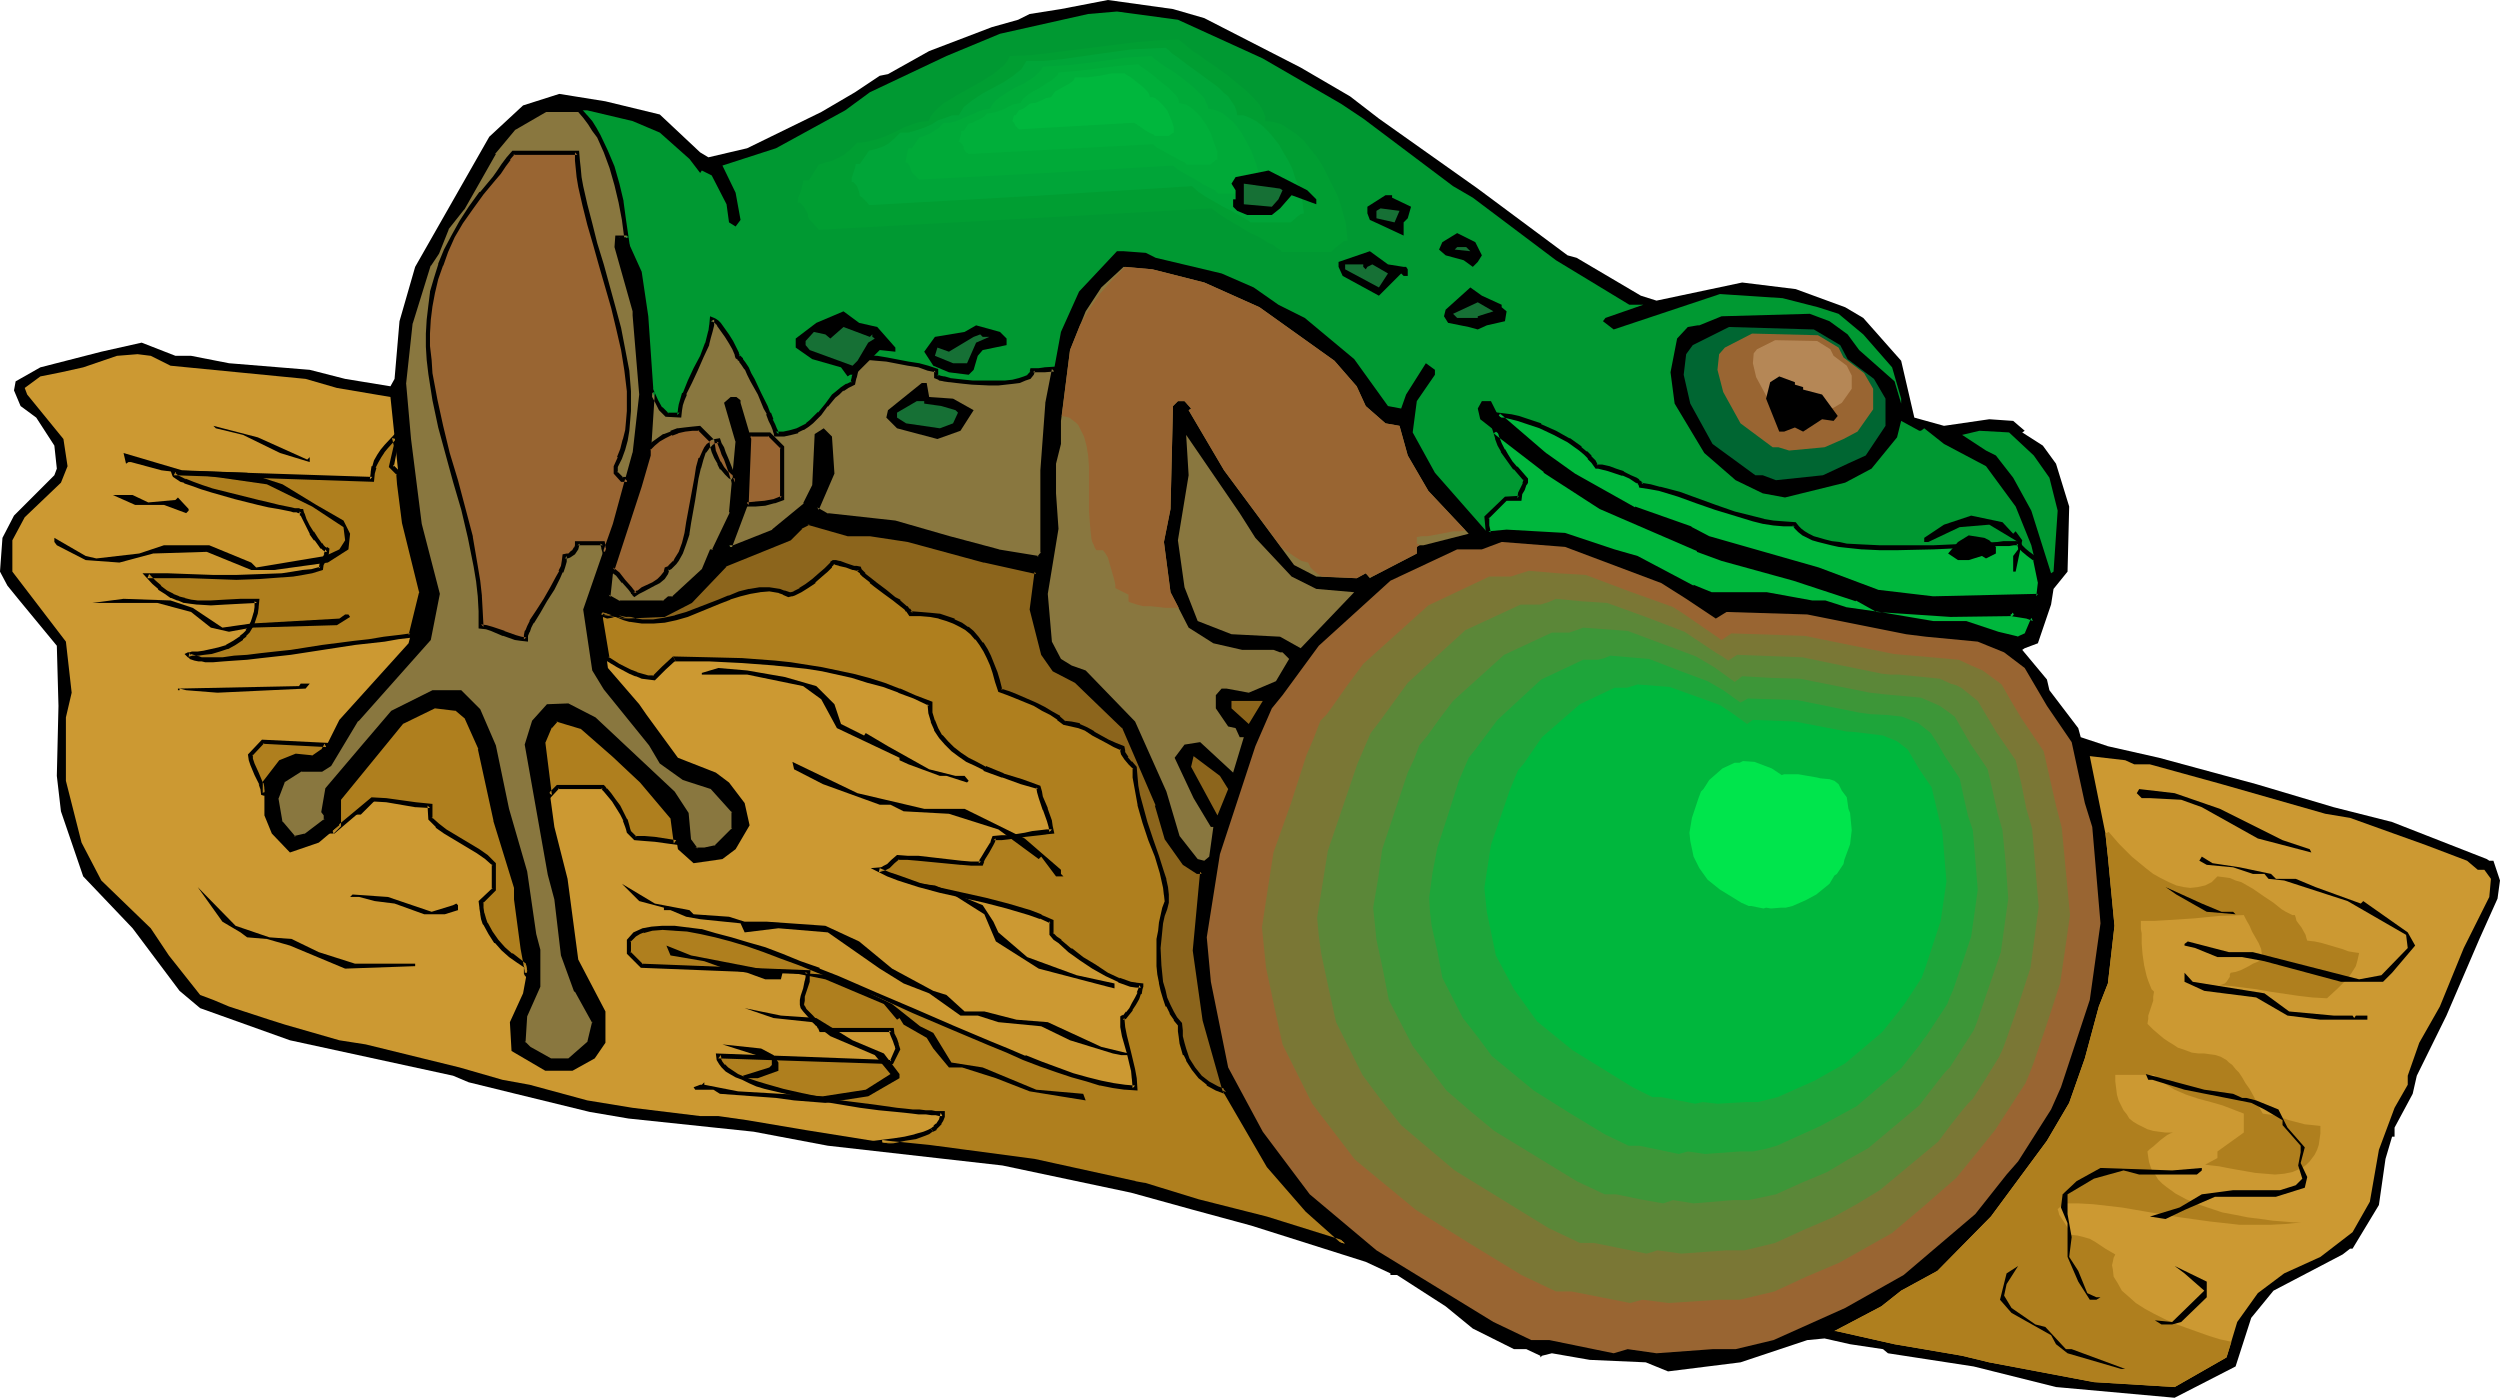 <svg xmlns="http://www.w3.org/2000/svg" fill-rule="evenodd" height="274.376" preserveAspectRatio="none" stroke-linecap="round" viewBox="0 0 3035 1698" width="490.455"><style>.brush1{fill:#000}.pen1{stroke:none}.brush2{fill:#009932}.brush3{fill:#00b73d}.brush8{fill:#89773f}.brush9{fill:#167035}.brush11{fill:#996532}.brush13{fill:#cc9932}.brush14{fill:#af7f1e}.brush20{fill:#8c651c}</style><path class="pen1 brush1" d="m1462 22 117 60 60 35 35 27 120 85 109 81 11 3 78 46 19 6 104-22 65 8 60 22 22 13 46 52 16 69 36 10 55-8 29 2 14 12-3 2 25 16 16 22 16 52-2 79-17 21-3 19-16 47-16 6-3 2 30 36 3 13 35 46 3 11 33 11 62 14 118 32 94 28 71 18 115 45 3 2h5l8 24-3 22-22 49-40 93-36 73-5 22-22 41v11h-3l-8 27-8 56-32 53h-3l-9 7-84 44-27 33-19 59-74 38-144-13-100-25-104-16-6-5-40-6-31-7-21 2-81 27-88 11-27-11-68-3-46-8-12 3-2 2v-2l-17-8h-15l-50-25-33-27-59-38h-8v-2l-30-14-139-44-70-19-76-21-156-33-212-24-90-17-152-16-47-8-90-22-57-14-19-8-198-43-109-39-25-21-57-76-60-63-27-79-5-43 2-85-2-73-47-57-13-16-9-17 3-41 14-27 49-49 3-8-3-28-22-34-19-14-8-19 2-11 30-17 74-19 49-11 41 16h19l46 9 98 8 43 11 55 9 5-9 6-70 19-66 90-158 41-38 44-14 56 9 66 16 49 46 10 6 47-11 90-44 41-24 30-20 10-2 50-28 76-29 32-9 14-7 38-6 57-11 79 11 38 11z"/><path class="pen1 brush2" d="m1533 71 95 55 27 18 109 82 24 14 101 76 89 54h17l-46 16-3 4 13 10 129-43 76 5 43 11 25 8 30 25 35 40 11 38v6l-8-27-43-38-14-19-22-16-24-9-107 3-27 11h-2l-12 2-13 14-8 41 5 38 36 60 38 33 33 16 27 5 73-18 32-17 31-38 5-20 22 12h2l4-3 24 19 51 27 36 49 19 47 11 46-3 16-128 3-68-8-71-27-133-39-22-11-68-24-73-41-35-24-58-50-8-16h-11l-5 9 3 13 79 62 68 44 117 52 29 11 88 24 76 25 24 13 90 6h74l2-3v3l17 3 8 2-8 19-11 6-25-6-38-13h-41l-65-11-41-6-25-8h-15l-55-11h-68l-22-8-68-35-28-8-59-20-71-5-22 3-65-74-27-49 5-38 22-32v-6l-11-8-24 38-6 17-16-3-41-57-60-50-32-16-30-21-39-17-80-19-12-6-27-2h-8l-46 49-22 49-16 87-6 81v101l-5 6-49-8-60-17-65-19-82-8-14-8 19-44-2-43-9-8-8 5-3 62-10 23-39 32-48 19h-6l22-54 3-77-14-43v-3l-3-3h-5l-6 6 14 46-8 87-22 47h-2l-9 22-38 35h-5l-6 5h-54l-14-8 3-28 35-106 11-37 6-82-6-87-8-54-19-42h-11v12l22 78 8 101-8 71-25 87-35 103 11 74 13 22 55 68 13 21 28 19 33 11 27 30v22l-22 22-14 2h-11l-7-11-4-32-16-25-95-89-33-17h-24l-17 19-8 28 28 157 7 30 8 69 17 43 22 38-6 25-24 21h-24l-25-14-8-7 2-33 17-35v-44l-6-19-11-76-21-77-17-76-19-43-22-22h-32l-49 24-35 41-44 52-5 27 2 3v8l-24 19-14 3-17-20-5-29 8-21 22-14h25l10-6 33-54 87-98 11-55-22-84-13-104-6-68 9-73 21-71 11-14 11-29 20-25 37-68 25-30 38-21h51l55 13 33 14 36 32 13 17 2-3 12 6 18 35 3 22 8 5 6-8-6-33-16-33 65-21 84-46 30-22 93-44 65-27 107-24 35-3 74 10 103 47z"/><path class="pen1 brush3" d="m1815 524 61 47 68 44 117 52 29 11 88 24 76 25 24 13 90 6h74l2-3v3l17 3 8 2-8 19-11 6-25-6-38-13h-41l-65-11-41-6-25-8h-15l-55-11h-68l-22-8-68-35-28-8-59-20-71-5-22 3v-1l-1-9-1-10 24-23h15l2-6 2-5 3-6 1-3v-3l-12-14-6-7-5-7-4-7-4-8-4-7-2-8zm655 154-7-5-6-5-3-3-1-2-2-2v-1h-26l-17 2h-19l-20 2h-22l-44 1h-21l-21-1-20-2-9-1-9-1-8-2-7-2-7-3-6-2-6-4-4-3-4-4-2-4h-13l-13-1-12-2-12-3-24-6-22-8-23-8-22-8-23-6-12-3-11-2v-1l-2-2-2-1-2-2-7-4-8-4-10-3-8-3-9-2-3-1h-3l-4-5-4-6-5-5-7-5-6-6-8-5-17-9-17-8-18-6-9-3-9-2-7-1-8-1 57 49 35 24 73 41 68 24 22 11 133 39 71 27 68 8 128-3 3-16-7-30z"/><path class="pen1 brush1" d="m1818 523-5 3 61 47v1l68 44 118 51v1l30 11 87 24 76 25v-1l25 14 90 6 75-1 3-3-5-2v5l19 3 8 3-2-4-8 19 2-1-11 5h2l-25-6-39-13h-41 1l-65-11-42-6h1l-25-8h-16l-55-10h-68 1l-22-9v1l-68-36-28-8-60-20-71-4-22 2 2 1v-1l1 2-2-9v-10l-1 2 23-23-1 1h18l1-8 3-5 2-6 1-1 1-2v-5l-13-15v1l-6-7-5-8-4-7v1l-4-8-3-8v1l-2-8-8-7 5 16v1l3 8 4 7v1l5 7 5 7 5 7h1l12 14-1-2v3-1l-1 3 1-1-3 6-3 6-1 7 2-3-17 1-25 24 1 11 1 11 2 2 24-3h-1l71 5h-1l60 19 27 9v-1l68 35v1l22 8h69l54 11h16l24 8h1l41 6 65 11h41-1l38 13 27 5 12-6 9-22-10-4h-1l-16-3 2 3v-10l-7 8 2-1h-74l-90-6 2 1-25-13v-1l-77-25-87-24-29-11-117-51-68-44-67-53 8 7z"/><path class="pen1 brush1" d="m2473 677-9-7 1 1-6-5-5-5 1 1-1-2-1-3h-21l-7 1-17 1-19 1-20 1-22 1h-65l-21-1-19-1-9-2-9-1-8-2-7-2-7-2-6-3-5-3-4-3-4-4 1 1-4-5-14-1-13-1-12-2h1l-12-3-24-6-23-8-22-8-22-8-23-6h-1l-11-3-12-2 3 2-1-2-2-2-2-1v-1l-3-2-7-3-8-4-1-1-9-3-8-3-9-2h-7l2 1-3-6-5-5v-1l-5-5h-1l-6-5v-1l-7-5-7-5h-1l-16-9-18-8v-1l-18-6-9-3-9-2-8-1-17-2 64 55 35 24h1l73 41v1l69 24h-1l22 11 133 38 72 28 68 8 131-3 3-19-7-31-5 2 6 29v-1l-2 17 2-3-128 3h1l-68-8h1l-72-27-133-38-21-11-1-1-68-24v1l-73-41-35-25 1 1-57-49-3 5h8l8 2 8 2 9 3 18 6 17 8 17 9 7 5 7 5 6 5 5 5h-1l5 5 5 7h4-1l4 1 8 2 9 3 9 3-1-1 9 4 6 4 3 2v-1l2 2h-1l1 1v-1l1 4 13 2 11 2 23 7 22 8 23 8 23 7 23 7 12 3 13 2 12 1h14l-3-1 3 4 4 4 5 4 6 3 6 3 7 2 8 2 8 2 9 2 9 1 19 2h1l21 1h21l44-1 22-1 20-1 19-1 17-1h14l6-1h6l-3-2 1 2 1 3 5 5 6 5 8 6-1-2 5-2z"/><path class="pen1 brush2" d="m934 216 11-2 9-4 7-3 6-3 6-4 5-5 5-4 5-6h8l7-1 14-4 13-5 12-5 13-6 11-5 12-4 6-1h6l3-7 5-7 7-6 7-6 9-5 8-6 19-10 19-10 9-5 8-6 7-6 7-6 5-6 3-8 30-1 30-2 61-8 31-4 30-4 30-3 29-1 6 5 7 5 8 6 9 7 10 7 10 7 22 16 20 16 9 8 8 9 7 7 5 9 3 7 1 4v4h6l6 1 6 2 5 2 11 6 10 8 11 10 9 11 9 12 9 13 8 14 6 14 6 14 5 14 4 14 3 13 2 12 1 11h-3l-3 1-6 4-6 5-6 5h-70l-3-3-4-3-6-3-6-4-13-7-15-8-16-8-15-8-13-9-5-4-5-5-560 31-8-8-8-7v-3l-1-4-3-7-3-4-2-3-3-2-3-1 1-3 1-4 2-8 3-9 1-4v-3h7l16-23z"/><path class="pen1" style="fill:#009e32" d="m994 200 9-3 8-2 6-3 6-3 9-7 4-4 5-5h6l6-1 12-3 11-4 11-5 10-5 10-4 10-3 10-1 3-6 4-5 6-6 6-5 7-4 8-5 16-9 16-9 14-9 6-5 6-5 4-5 3-6 25-1 26-3 104-13 25-2 25-1 5 4 6 5 6 5 8 5 8 6 9 6 18 13 17 14 8 7 7 7 6 7 4 7 3 7v6l10 1 10 3 9 6 9 6 9 8 8 10 8 10 7 11 6 12 6 12 6 12 4 12 3 11 3 11 1 11 1 9-5 1-5 4-5 4-5 5h-60l-2-3-4-2-5-4-5-2-11-7-13-6-13-8-12-7-11-7-5-4-4-3-238 13-239 13-6-7-3-3-3-3-1-3v-3l-4-7-2-3-2-2-2-2h-3l1-3v-3l3-7 2-8 1-3v-3h7l12-19z"/><path class="pen1" style="fill:#00a538" d="m1055 183 8-2 6-2 5-2 5-3 7-6 7-7h10l10-3 9-3 9-4 8-5 9-3 8-3h8l3-5 3-5 5-4 5-4 12-8 13-7 13-7 12-8 5-4 5-4 3-5 3-5h21l21-2 42-6 43-6 21-1 21-1 4 3 4 4 6 4 13 10 7 5 15 11 15 11 6 6 6 5 4 6 4 6 2 5 1 6h8l7 3 8 4 8 6 7 7 6 7 7 9 5 9 6 10 5 10 3 10 4 10 3 9 2 9 1 9 1 7-4 1-4 3-8 7h-49l-2-2-4-2-8-5-4-2-5-3-10-5-21-12-9-6-8-7-195 12-197 11-2-3-3-3-3-3-3-2-1-5-2-6-3-4-2-2h-2v-5l2-6 2-6 1-5h5l11-16z"/><path class="pen1" style="fill:#00aa38" d="m1116 167 6-2 5-2 4-2 3-2 6-4 6-6h7l8-2 14-6 7-3 7-3 6-2 7-1 2-4 2-3 4-4 4-3 9-6 10-6 11-5 9-6 4-3 4-4 3-3 2-4 16-1 16-1 34-4 34-5 16-1 16-1 3 3 4 3 4 3 6 4 11 7 12 9 11 9 9 9 4 4 2 5 2 4 1 4 6 1 6 2 6 3 6 5 6 5 5 6 5 7 4 7 8 15 6 16 2 7 2 8 1 6 1 6-4 1-3 2-3 3-3 3h-39l-4-4-6-3-8-4-8-5-16-9-7-4-6-5-154 9-154 8-2-2-2-2-5-5-1-3-2-5-2-3-2-1h-1l1-4 1-5 1-5 1-3h4l9-13z"/><path class="pen1" style="fill:#00af3a" d="m1176 150 5-1 3-2 5-2 5-3 4-4 6-1 5-1 11-4 9-5 5-1 5-1 1-2 2-3 6-5 6-4 8-4 7-5 7-4 6-5 2-2 1-3 12-1 12-1 49-6 12-1 12-1 2 2 3 2 7 5 8 6 8 7 8 6 7 7 3 3 2 3 1 3v3l5 1 4 1 5 3 4 3 4 4 4 4 7 10 6 11 4 12 4 10v10h-2l-2 2-5 4h-28l-3-3-5-2-5-3-6-3-12-7-6-3-4-4-112 6-112 6-1-1-2-1-3-4v-3l-2-3-2-2-2-1 1-3 1-3 1-4v-3h3l6-9z"/><path class="pen1 brush3" d="m1237 134 5-2 3-2 5-4 4-1h3l7-3 6-3 6-1 2-3 3-4 9-5 9-5 4-3 2-4h15l15-2 15-3h15l3 2 5 3 10 8 5 4 4 4 3 4 1 4h3l3 1 5 4 5 5 5 6 3 7 3 7 2 7v6l-2 1-4 3h-17l-2-2-3-1-7-4-7-5-3-2-3-2-140 8-2-2-2-2-1-2-1-2-1-1-1-1 1-3 1-4h2l4-6z"/><path class="pen1 brush8" d="m792 476-5 77-11 37-35 106-3 28 14 8h54l6-5h5l38-35 9-22h2l22-47 8-87-14-46 6-6h5l3 3v3l14 43-3 77-22 54h6l48-19 39-32 10-23 3-62 8-5 9 8 2 43-19 44 14 8 82 8 65 19 60 17 49 8 5-6V571l6-81 8-42-12 1-7 1h-7l-1 2-1 2-3 3-5 3-7 2-8 1-8 1-10 1h-10l-21-1-10-1h-9l-8-1-7-2-6-1-4-2v-7l-9-3-12-3-12-3-26-4-13-2-11-1h-10v3l-1 4-2 9-3 8-1 4v3l-7 3-7 4-5 5-5 4-9 11-8 10-10 10-5 4-6 4-6 3-8 2-8 2h-10v-2l-1-4-2-5-3-6-3-8-4-8-7-16-8-16-4-8-4-7-3-5-3-5-3-2-2-1v-2l-1-3-2-6-4-7-5-8-5-8-5-7-3-2-2-2-2-1h-2v7l-1 7-2 8-3 8-6 15-7 15-8 15-6 15-2 7-2 7-2 6v6h-15l-8-8-5-9-5-11zm-88-342 6 7 6 8 6 8 5 9 9 18 7 19 6 21 5 21 3 22 4 22-1-1h-11v12l21 78 1 4 8 97-8 71-25 87-35 103 11 74 13 22 55 68 13 21 28 19 33 11 27 30v22l-22 22-14 2h-11l-7-11-4-32-16-25-95-89-33-17h-24l-17 19-8 28 28 157 7 30 8 69 17 43 22 38-6 25-24 21h-24l-25-14-8-7 2-33 17-35v-44l-6-19-11-76-21-77-17-76-19-43-22-22h-32l-49 24-35 41-44 52-5 27 2 3v8l-24 19-14 3-17-20-5-29 8-21 22-14h25l10-6 33-54 87-98 11-55-22-84-13-104-6-68 9-73 21-71 11-14 11-29 20-25 37-68 25-30 38-21h42z"/><path class="pen1 brush1" d="m790 466-6 87v-1l-10 38-36 106-3 30 16 9h57l6-6-2 1h6l39-37 10-22-3 1h4l23-48 8-89-14-46-1 3 6-6-2 1h5l-2-1 3 3-1-2v3l14 44v-1l-3 77v-1l-23 58h10l50-19 39-34 11-23 3-63-1 3 8-6h-4l9 8-1-2 2 43 1-1-20 46 16 10 82 8 65 19 60 16h1l50 9 7-8V571l6-81 8-45-16 1h1l-7 1h-10l-1 4 1-1-1 2-3 3h1l-5 2-6 2-8 2-9 1h-40 1l-10-1-9-1-9-1h1l-7-2h-1l-5-1h1l-4-1 1 2v-9l-12-4-11-3-13-2-26-5-12-2h-1l-11-1h-12l-1 6-1 4v-1l-2 9-3 8v1l-1 4v3l1-2-6 3h-1l-6 4-6 5-5 4-8 11-9 11v-1l-10 10-5 4h1l-6 3-6 3-7 2-9 2h1-10l3 3v-3l-2-4-2-5-3-6h1l-3-8h-1l-3-8-8-16-8-17-4-7-3-7-4-6-3-4v-1l-3-3-2-1 1 2v-2l-1-2v-1l-3-6-4-8-5-8-5-7-5-7-1-1-2-2-3-2-2-1-5-2-1 11v-1l-1 8v-1l-2 8-2 8v-1l-6 16-8 15-7 15-6 15h-1l-2 7-2 7-1 6v1l-1 6 3-3h-15l2 1-8-8v1l-5-9-9-20-1 11 6 11 5 10 8 8 19 1 1-9 1-6 2-6 3-7h-1l7-14 7-15 7-16 7-15v-1l2-8 2-7 2-8v-7l-4 2 2 1-1-1 2 1 3 2h-1l3 2h-1l5 7 5 7 5 8 4 7 3 7v-1 3-1l1 3 3 2h-1l3 2h-1l3 4 4 6v-1l3 7 4 8 9 16 7 17 4 7h-1l3 8 3 6 2 5 1 4v-1l1 5h12l9-2 8-2v-1l6-3h1l6-4 5-4 10-10 8-11v1l9-11 5-4 5-5v1l6-4 8-4 1-5 1-4v1l2-9 3-8v-5l1-3-3 3h10l11 1 12 1 26 5 13 2 11 4 10 2-2-2v9l5 2 1 1 6 1h-1l7 1h1l8 1 9 1 10 1 21 1h11l9-1 9-1 8-1 7-3 6-2 4-5 1-3v-2l-2 2h14l12-1-3-3-8 41v1l-6 81v101l1-2-5 6 2-1-49-8h1l-60-16-66-19-82-9 1 1-14-8 2 3 19-44-3-45-10-10-11 7-3 63v-1l-11 22h1l-39 32h1l-48 19h1-6l3 4 21-56 3-77-13-44v1-4l-5-4h-7l-8 7 14 48v-2l-8 87h1l-22 46 2-1h-4l-10 24 1-1-38 35 2-1h-6l-7 6 2-1h-54l1 1-14-8 2 3 3-28 35-106 11-38 5-77-6 1 1-11z"/><path class="pen1 brush1" d="M704 136h-2l6 7 6 8 5 8 6 8 8 18 7 19 6 21 5 21 4 21 3 23 5-2-2-2h-14l-1 14 22 78v5l8 96-8 71v-1l-24 87-36 104 11 74 14 23 55 68 13 22 28 20 34 11-1-1 27 30-1-2v22l1-2-22 22 2-1-14 3h-11l3 1-8-11v1l-3-33-17-26-96-90-33-17-26 1-18 20-9 29 28 158 8 30 8 68 16 44h1l21 38v-2l-6 25 1-1-24 21h2-24 1l-25-14 1 1-8-8 1 2 2-32 16-36v-45l-5-19-11-76-22-76-16-77-19-44-23-23h-35l-50 25-35 41-45 53-5 29 3 4v-2 8l1-2-25 19 1-1-13 3 2 1-17-20 1 2-5-29v1l8-21-1 1 22-14-2 1h26l11-7 33-55v1l88-99 11-56-22-85-13-103-6-68v1l8-74v1l22-71v1l10-15 12-30-1 1 19-24 1-1 38-67h-1l25-30-1 1 38-22h-1 42l1-5h-44l-39 22-24 31h-1l-38 68 1-1-20 25-12 30h1l-11 14-22 71-8 74 5 69 14 103v1l21 84v-1l-10 54v-1l-87 98-33 55 1-1-10 5h1-26l-22 15-10 23 6 30 18 22 16-3 26-21v-10l-3-4v3l5-28v2l44-52 35-41-1 1 49-25-1 1h32l-2-1 23 22-1-1 19 43v-1l16 77 22 77v-1l10 76 6 19v44-2l-16 36-3 34 9 10 26 14h26l25-23 7-27-23-39h1l-17-43v1l-8-68v-1l-8-29-27-158v1l8-27-1 1 17-19-2 1h24l-1-1 33 17h-1l95 89 16 25v-2l3 33 9 13h13l14-3 23-23v-24l-28-31-34-11h1l-27-19h1l-13-21h-1l-55-68h1l-14-22 1 1-11-73v1l35-103 25-87v-1l8-71-8-97-1-5-21-78v1-12l-3 3h11l-3-1 8 11-5-34-3-22v-1l-5-21-6-21-8-19-9-19-5-9-5-8-6-7-1-1-7-8-1 5zm894 106v6l-30-11-14 16-10 8h-30l-12-5-5-5v-9h3v-11l-5-8 5-8 40-8 47 24 11 11z"/><path class="pen1 brush9" d="m1557 231-5 11-8 9-34-3v-25l44 6 3 2z"/><path class="pen1 brush1" d="m1690 240 23 11-4 14-5 5v16l-30-14-11-5-3-8v-8l22-14h8v3z"/><path class="pen1 brush9" d="m1693 270-22-5v-9l5-3 23 3-6 14z"/><path class="pen1 brush1" d="m1799 310-5 8-6 6-11-8-22-6-8-7 4-9 18-11 22 11 8 16z"/><path class="pen1 brush9" d="m1785 305-19-2 3-3h11l5 5z"/><path class="pen1 brush1" d="M1704 324h3l2 3v8h-5l-3-3-27 27-44-24-5-11v-6l38-13 22 16 19 3z"/><path class="pen1 brush9" d="m1655 324 3 3 2-3 6-3 19 11-11 17-41-22v-6h22v3z"/><path class="pen1 brush8" d="m1462 343 67 30 91 65 27 31 11 24 24 21 17 3 10 36 25 43 49 52-55 14h-5l-3 2v8l-54 28-3 2-5-6-11 6-49-2-27-14-85-115-43-73 3-2-8-9h-8l-6 6-3 125-8 40 8 61 22 43 30 19 35 8h38l8 3h3l8 8-16 27-33 14-27-5h-6l-7 8v16l15 22 9 2 5 11h5l-13 43-40-37-19 3-12 16 23 49 21 35h3l-5 36-6 5-8-2-22-28-16-54-38-85-60-62-17-6-13-8-11-21-5-58 13-79-3-43v-36l6-24v-28l11-86 19-47 19-29 27-25 35 3 63 16z"/><path class="pen1 brush1" d="M1823 370v3l6 5-2 12-22 5-11 5-11-3-25-5-5-8 2-8 30-27 14 10 24 11z"/><path class="pen1 brush9" d="M1794 384v2h-25l-5-5 30-14 19 11-19 6z"/><path class="pen1 brush1" d="m1065 397 22 25v5l-19-2-30 30h-6l-3 2-8-11-35-10-20-14v-11l25-19 33-14 19 14 22 5zm157 14v8l-29 6-6 7-5 17-6 6-24-3-19-8-11-17 13-18 36-6 14-8 29 8 8 8z"/><path class="pen1 brush9" d="M1059 406v3l3 2-8 5-13 22-6 6-52-19-5-6v-5l10-11 14 3 6 5 16-14 32 12 3-3z"/><path class="pen1" style="fill:#006632" d="m2234 419 9 17 32 24 14 24v33l-24 36-22 10-30 14-57 6-16-6h-9l-52-38-27-49-8-35 3-25 8-11 44-22 103 3 32 19z"/><path class="pen1 brush11" d="m2232 422 6 12 25 19 11 19v25l-19 27-17 9-23 10-43 4-13-4h-7l-39-29-21-38-7-27 2-19 7-8 33-17 80 2 25 15z"/><path class="pen1" style="fill:#b58756" d="m2222 424 4 8 16 12 6 12v16l-12 17-10 6-15 6-28 3-8-3h-5l-25-19-13-24-4-17 1-12 4-5 22-11 51 1 16 10z"/><path class="pen1 brush9" d="m1201 409-16 7-11 25h-17l-22-9 3-10 14 5 30-18 8-3 3 3h8z"/><path class="pen1 brush13" d="m207 444 164 16 38 11 65 11 11 106 5 46 22 85-16 62-84 93-19 38-14 8-19-2-20 7-19 25v40l9 22 22 23 35-12 19-16 6-5v-33l76-93 41-19 25 3 13 11 16 38 19 87 24 81v14l9 60 5 28-5 27-16 35 2 35 41 24h33l27-15 13-19v-38l-33-63-13-98-16-63-14-103 9-19 7-8 31 8 62 54 49 57 6 38 19 17 35-5 16-12 17-29-6-27-19-25-16-12-46-18-38-52-9-13-38-44-8-60v-8l30 6 46-3 33-17 41-43 78-33 14-13 9-6 48 14h27l47 8 92 24 63 14-6 46 14 54 14 20 27 13 57 55 41 95 11 41 22 30 16 11h5l-8 95 11 84 24 85 54 92 47 54 46 41-95-30-84-21-65-20-11-2-123-27-127-17-50-5-100-16-71-12-35-5h-22l-82-10-55-9-70-19-33-6-52-15-114-28-32-5-66-19-19-6-49-16-19-8-16-6-38-48-22-33-60-58-24-46-19-75v-77l7-30-7-62-65-85v-38l15-28 44-42 8-20-5-33-44-54-3-8 19-14 25-5 27-6 41-14 25-2 16 2 24 12z"/><path class="pen1 brush14" d="m396 904-77-3-15 15 1 6 1 6 6 12 5 12 2 5v6h2v-13l19-25 20-7 19 2 14-8 3-8zm83-373-10 11-5 6-4 6-3 6-3 7-2 7v8l-241-8v2l1 1 2 2 3 2 3 1 4 2 10 4 11 4 13 4 27 7 28 7 13 3 12 2 11 2 4 2h4l3 1h6v2l1 3 3 6 4 8 5 8 5 8 5 6 2 3 3 2 2 1 1 1-1 5-5 12-2 6-10 2-12 2-12 2-13 1-27 2-28 1-28-1h-28l-27-1h-25l8 8 7 6 7 6 8 4 7 3 8 3 8 1 8 2h16l17-1 19-1h20l-1 7v7l-2 7-2 6-3 5-3 4-4 5-4 3-8 7-10 4-9 4-10 2-8 2h-8l-6 1-4 1h-2l1 1 2 1 2 1 4 1 5 1h3l4 1h10l12-1 14-1 15-1 17-2 17-2 19-2 39-6 38-5 19-3 18-2 16-2 16-2 13-53-22-85-5-46-1-13-4-4-5-5 5-25-1-10zm48 327-3 7-3 7-4 6-4 5-5 4-5 3-6 2-6 1-8 15-21-1-50 62v18h24l17-17 16-17 15-16 14-16 13-16 13-16 11-15 9-15-15-2-2 1z"/><path class="pen1 brush1" d="m400 902-82-4-17 18 1 7 2 6 5 12 6 12-1-1 2 6v-1l1 8 3 1h4v-16 2l19-25-1 1 19-8h-2l20 3 16-9 5-12-6 1-4 7 1-1-13 9 1-1-20-2-20 8-20 26v14l2-2-1-1 2 3-1-6v-1l-1-5-1-1-5-12-5-11-2-6v1-6l-1 2 15-16-2 1 77 4-2-4 6-1zm81-377-14 15-5 6-4 6-4 7-2 7h-1l-1 7v1l-1 8 3-3-245-8 2 6 1 2 3 2 3 2 3 2 4 1 1 1 9 3 11 4 13 4 28 8 28 7 13 3 12 2 10 2 5 1 3 1h4l2 1h4l-3-2 1 2v3h1l3 6 4 8 4 8v1l5 7h1l5 7 2 3h1l2 2 3 2h2l-2-3-2 6 1-1-6 12-1 6 2-2-11 3-11 1-12 2-13 2-27 1-28 1h-28l-28-1-27-1h-31l12 13 7 6v1l8 5 7 5h1l7 3h1l7 3h1l7 1 8 1h1l16 1 17-1 19-1 20-1-3-2v7l-1 7v-1l-2 7-2 6v-1l-2 6v-1l-4 5h1l-4 4-4 3h1l-9 6-9 5h1l-10 3-9 2-9 2-7 1h-7l-3 1h-2l-4 2 4 4 2 1v1l6 2 5 1h4l4 1h10l12-1 14-1 15-1 17-2 18-2 18-2 39-6 39-6 18-2 18-2 17-3 17-2 14-55-22-85-5-46-2-15-4-4-5-5 1 3 5-26-2-16-5 7 2 9-6 26 6 6 4 4-1-2 1 13 6 47 21 85v-2l-13 53 2-2-15 2-17 2-18 3-18 2-39 5-38 6-19 2-18 2-16 2-16 1-14 2h1-26l-3-1h1l-5-1-6-2v1l-2-1h1l-1-1-1 4h1-1 1l4-1h7l7-1 9-1 10-3 9-3h1l9-5 9-6v-1l4-3v-1l4-4 3-5 3-5v-1l2-6 2-6 1-7v-1l1-10h-23l-19 1-17 1h-16l-8-1-8-2h1l-8-2h1l-8-3h1l-8-4-8-6h1l-7-6-8-8-2 5h52l28 1 28 1 28-1 27-2h1l13-1 12-2 11-2 13-4 1-7v1l6-12 1-8-3-2v1l-2-1-2-2-2-3v1l-5-7-5-8v1l-5-8-4-8-2-6-1-2-1-4h-3l-2-1h-6 1l-4-1-5-1-10-2-12-3-13-3-28-7-28-7-12-4-11-4-10-4 1 1-4-2-4-2-3-1h1l-2-2v1l-1-2 1 1-1-2-2 4 243 8 1-10 2-7h-1l3-6 4-7 4-6-1 1 5-6 10-11-5-1 5-7zm44 331-4 8h1l-4 7v-1l-3 6-4 5-4 4-6 3 1-1-6 2h1l-8 2-9 16 3-1-22-1-52 63v21h29l17-17 16-17 15-16 14-16 13-16h1l12-16 11-15 12-19-21-3-3 2 3 5 2-2-2 1 16 2-2-5-10 16-11 15-12 16v-1l-13 16-14 16-15 16-16 17-17 17 2-1h-24l2 3v-18 2l50-62-2 1 22 1 9-17-2 2 7-1 6-2 6-4 5-4 4-5h1l3-6v-1l3-6h1l2-8-1 2-3-5z"/><path class="pen1 brush14" d="m668 965-9-64 9-19 7-8 31 8 40 35 17 16 16 15 38 45 4 30-26-4-13-1h-11l-8-8v-3l-1-4-3-8-4-7-5-8-5-8-5-7-5-6-2-2-1-2h-55l-9 10zm150-165h43l40 2 40 3 19 2 19 3 19 3 19 3 18 5 19 5 19 6 18 6 19 8 19 8 1 11 2 11 4 9 6 9 7 8 7 7 9 7 9 6 11 6 10 5 23 9 22 7 21 6 1 6 1 7 6 14 5 15 2 6 1 7h-7l-8 1-8 1-10 2-19 2-9 1-10 1v3l-2 4-5 8-6 9-1 4-1 3-12-1h-12l-53-6-12-1h-12l-6 5-6 6-6 3-2 1h-3l12 5 12 5 25 9 26 6 54 12 27 7 27 8 13 5 14 5v16l4 5 6 4 12 11 14 10 15 10 15 9 15 7 15 5 6 1h6v4l-2 6-3 6-3 7-4 6-4 5-3 4-2 1-2 1 1 11 2 11 5 20 5 21 2 10 1 12-12-1-14-2-16-3-16-4-18-5-18-7-20-7-20-8-21-9-22-8-45-20-46-20-47-20-46-19-23-10-23-9-22-8-21-8-21-6-19-6-19-6-18-4-17-3-15-1-15-1-12 2-12 2-4 2-5 2-8 8v15l16 16 202 8v5l-1 5-3 9-2 9-1 5-1 6 2 3 2 4 4 4 4 4 8 9 3 3 1 4h85l1 5 3 6 3 6 1 6-8 16-210-8 1 4 2 4 3 4 4 4 6 4 7 4 7 3 8 4 9 3 10 3 21 5 23 6 23 4 25 4 24 4 22 3 22 2 9 2h10l8 1 8 1h12l5 1h3v4l-1 4-2 3-3 3-3 3-4 3-4 2-5 2-11 4-13 3-13 2-15 2 8 1 50 5 127 17 123 27 11 2 65 20 84 21 95 30-46-41-47-54-54-92-24-85-11-84 8-95h-5l-16-11-22-30-11-41-41-95-57-55-27-13-14-20-14-54 6-46-63-14-92-24-47-8h-27l-48-14-9 6-14 13-78 33-41 43-33 17-46 3-30-6v8l7 48 14 9 14 7 7 4 8 2 7 2h7l12-12 12-11zm-415 210h2l47-39 17 1 36 5 17 1v16l9 8 10 7 20 13 20 11 10 8 9 8v31l-16 15v7l2 7 1 7 2 6 6 11 8 10 8 9 9 8 9 7 9 6v8h1v1l1-3-5-28-9-60v-14l-24-81-19-87-16-38-13-11-25-3-41 19-76 93v33l-6 5-3 3z"/><path class="pen1 brush1" d="m666 963 4 2-8-64v1l8-19v1l7-8h-2l30 9-1-1 40 35 17 16 16 15 38 45-1-1 4 30 3-4-26-4-12-1h-12l2 1-8-8 1 1-1-3-1-4-2-7-1-1-4-8-4-8-6-8-5-7-5-6v1l-2-3-2-2h-57l-10 10v8l13-14-2 1h55l-2-1 1 2 2 2 5 6 5 6 5 8 5 8 4 8-1-1 3 8 1 3 1 4 9 9 12 1 13 1 29 4-5-34-38-46-17-15-16-16-41-35-32-10-10 10-9 21 10 70v-8z"/><path class="pen1 brush1" d="m820 802-2 1h43l40 2 40 3h-1l20 2 19 2 19 3 18 4 18 4 19 6 19 5 19 7h-1l19 7 19 9-2-2 1 11 3 10v1l4 9v1l6 9 7 8 7 7 1 1 8 6 10 7 11 5 10 5v1l22 8h1l22 8 21 6-2-2 1 6 2 7 5 15v-1l5 14 2 7 1 6 3-3h-7l-8 1-9 1-9 2-19 3h-10 1l-11 1-2 5-1 4v-1l-5 8-6 10-2 3v1l-1 3 3-2h-12l-12-1-52-6h-13l-13-1-7 6-6 6 1-1-6 3h1l-3 1-12 1 20 10 13 5 25 8 26 7 54 12 27 7 27 8 14 5-1-1 13 6-1-3v17l5 6 6 4 12 11 14 10 15 10 16 9 15 7 1 1 14 5 7 1h6l-2-3v2-1l-1 3-2 5h1l-3 6-4 7-3 6-4 5v-1l-3 4-1 1v-1l-3 2v13l2 11 6 21 5 21v-1l1 11v-1l1 12 3-3-12-1-14-2-15-3-16-4-18-5-19-7-19-7-20-8v1l-21-9-22-9-45-19-46-20-47-20-46-20-23-9v-1l-23-8-22-9-21-8-21-6-20-6-19-5-17-5h-1l-16-2-16-2h-15l-13 1-11 2-11 5-8 9v17l17 17 203 8-3-3v6l-1 5v-1l-2 10-3 9-1 5v6l1 4 3 4 8 9 8 9v-1l2 4v-1l2 5h87l-3-2 2 6 3 7 2 6v-1l1 5v-1l-7 16 2-2-213-8 1 8 3 5 3 4 4 4 1 1 5 3 7 4 8 3 8 4 9 4 10 3 21 5 23 5 24 5 24 4 24 4 23 3 21 2 10 1 9 1 8 1h9l7 1h-1 6l4 1h4l-2-4-1 4-1 4-2 3-2 3v-1l-3 3h1l-4 3 3 4 4-2v-1l3-3 3-3v-1l2-3 2-5v-7h-11l-5-1h-7l-8-1h-8l-9-1-10-1-21-3-23-3-24-3-24-4-24-5-22-5-21-6-10-3-9-3-8-3-7-3-6-4-6-4-4-4v1l-3-4-2-4 1 1-1-5-3 4 212 7 9-18-2-6v-1l-2-6-3-6v1l-1-8h-88l3 2-2-4-2-4h-1l-8-9-8-8-2-4v1l-1-3v1l1-5v-5l3-9 3-9v-6l1-8-205-8 2 1-16-16 1 2v-15l-1 2 8-8-1 1 5-3 5-2-1 1 11-3 13-1h-1l15 1h-1l16 1 16 3 18 4 19 5 20 6 20 7 21 8 22 8 22 9 23 9 47 19 46 21 47 20 45 19 22 9 20 9 21 8 20 7 18 6 18 5 16 5h1l15 3 14 2h1l15 1-1-15-2-11-5-21-5-20-2-10-1-11-2 2h2l2-1 4-5 4-5v-1l4-6 4-7 2-6h1l1-6 1-3v-4l-9-1h1l-7-1-14-5 1 1-15-7-15-10-15-9-14-11v1l-13-11h1l-6-4-5-5 1 2v-17l-14-6-1-1-13-5-27-8-27-7-54-12-26-6-25-9-12-4-12-5-1 5 3-1 4-1 6-3 6-6 6-5-2 1h12l12 1 52 5h1l12 1h14l2-5-1 1 2-4 5-8 5-9 2-4 1-4-3 2h10l9-1 20-3 9-1 9-1 8-1h-1l10-1-2-9-1-7-5-14v-1l-6-14-1-6-2-7-22-8-23-7h1l-22-9v1l-11-6-10-5-9-6-9-7-7-7-7-8v1l-5-9-4-10v1l-3-10v-13l-21-8-18-8h-1l-18-7-19-6-19-5-19-4-19-4-19-3-19-3-19-2-40-3-40-1-44-1 3 5z"/><path class="pen1 brush1" d="m1130 1370-4 2-5 2-11 3h1l-13 3-13 2-32 4 24 5 50 5 128 16h-1l123 28 12 2h-1l65 19 84 22 108 33-56-49-47-54h1l-54-92v1l-24-85v1l-11-85v1l8-98h-8 2l-17-11 1 1-21-30v1l-11-41h-1l-41-96-58-55-27-14 1 1-13-19-14-54v1l6-48-66-15h1l-92-24h-1l-46-8h-28 1l-49-13-11 6-14 13h1l-79 32-41 44h1l-33 16h1l-46 3-33-6v12l7 49 15 9 15 8 7 3h1l7 3 8 1 8 1 13-13 12-11-3-5-13 12-12 12 2-1h-7l-7-2-7-2h1l-8-3-14-7-14-9 2 2-8-48v-8l-3 3 31 5 47-2 33-17 42-44h-1l79-32 14-14h-1l10-5h-3l49 14h27l46 7 92 25h1l63 14-2-3-6 46 14 55 14 20 27 14 57 55v-1l41 95h-1l12 41 22 31 17 11h6l-2-3-9 96 12 85 24 85 54 93 47 54 46 41 3-5-96-30-83-21-65-20h-1l-11-2h1l-123-27-128-17-50-5-7-1v5l14-1 14-3 13-2 11-4 5-2 4-3h1l-3-4zm-735-358h11l47-40-1 1 17 1 35 6h1l17 1-3-3 1 17 9 9v1l10 7 20 12 20 12 10 7 9 8-1-2v31l1-2-17 16 1 8v1l1 6v1l1 6 2 6 1 1 6 11 7 11h1l8 9 9 8 10 7 9 6-1-2v9l1 1h-1l5 6 2-10-5-28-9-60v-14l-24-82-19-87-17-39-14-11-27-4-42 20-77 94v34l1-2-6 5-9 7h10l3-3 6-6v-34 2l76-93-1 1 41-20-2 1 25 3-1-1 13 11-1-1 17 38-1-1 19 87v1l25 81v-1 15l8 60 5 27v-1 3h5l-1-2h-1l1 2v-9l-10-8-9-7v1l-9-8-8-9-7-10-6-11v1l-2-6-2-7v1l-1-7v-7l-1 2 16-16v-33l-9-9-1-1-10-7-20-12-20-12-9-7-9-8 1 2v-18l-20-2-36-5-18-1-48 40 2-1h-2l2 5h-10zm1784-545 10 3v3l23 6 19 26-5 6-14-2-23 15-10-5-13 5h-6l-16-40 5-20 11-7 19 7v3zm-1051 15 29 2 25 14-16 25-28 10-49-13-13-13 2-9 41-33h6l3 17z"/><path class="pen1 brush9" d="m1122 490 21 3 17 5 3 3-6 13-16 6-41-6-11-7v-6l24-14h9v3z"/><path class="pen1 brush1" d="m373 558 3-3v6l-36-11-45-22-33-8-3-3 54 14 60 27z"/><path class="pen1 brush2" d="m2469 553 19 27 10 40-5 74-3 2-24-76-22-40-21-27-12-6-29-19 21-5 36 2 30 28z"/><path class="pen1 brush8" d="m1524 653 44 47 30 15 46 4-65 68-25-14-59-3-41-16-16-41-8-57 13-79-3-49 65 95 19 30z"/><path class="pen1 brush1" d="m300 574 43 14 41 25 33 19 8 16-2 19-25 16-65 9h-28l-54-22-65 2-41 11-41-3-35-18-3-4v-5l38 22 13 3 52-6 30-10h55l51 21 6 6 84-14 17-8 7-11-2-16-38-25-55-27-56-8-72-9-37-10h-3l-3 2-3-13 71 21 79 3z"/><path class="pen1 brush1" d="m180 610 33-3 3-3 13 14v2l-3 3-27-10h-35l-27-12h24l19 9zm2264 38 3-3 8 11-8 38h-3v-19l6-8v-9l-35-21-36 3-38 18h-5v-5l24-16 33-11 38 8 13 14z"/><path class="pen1 brush1" d="m2415 656 8 8v8l-12 6-5-3-16 5h-13l-12-8 12-14 13-8 19 3 6 3z"/><path class="pen1 brush11" d="m2017 708 30 19 36 24 13-8 98 3 120 24 24 3 63 6 32 13 25 19 27 46 30 44 16 74 9 29 10 117-13 93-35 106-12 27-40 63-14 16-38 48-87 74-71 40-87 39-46 11h-28l-68 5-35-5-17 5-78-16h-22l-46-22-142-87-81-68-57-76-42-78-21-104-5-54 16-101 43-131 20-46 13-16 44-60 87-79 81-38h30l24-9 77 6 117 44z"/><path class="pen1" style="fill:#7a7735" d="m2031 737 14 9 13 9 16 11 16 11 12-8 89 3 54 11 54 11 11 1 12 1 56 5 15 7 14 6 23 17 12 21 6 10 6 10 27 40 15 66 7 27 5 53 5 53-6 42-6 41-16 49-16 47-5 13-5 12-37 57-12 15-35 43-39 34-39 33-16 9-16 9-32 18-40 17-39 18-21 5-21 5h-25l-61 4-32-4-15 4-71-14h-19l-21-10-21-10-64-39-64-40-74-61-26-34-26-34-36-72-10-46-10-47-5-49 7-46 7-45 21-59 19-59 9-21 8-21 7-7 6-8 19-27 20-27 79-71 74-35h26l22-7 35 3 34 2 53 20 53 19z"/><path class="pen1" style="fill:#5b8738" d="m2045 767 12 8 12 8 15 10 7 4 7 5 11-7 79 3 48 10 49 10 10 1h10l50 5 13 6 7 2 6 3 20 16 22 37 24 35 7 29 6 30 7 24 4 48 4 47-5 37-5 37-14 43-15 43-4 11-5 11-16 26-16 25-6 6-6 7-15 19-15 20-71 59-28 17-29 16-35 15-35 16-37 9h-22l-28 2-27 2-14-2-15-2-6 2-7 2-64-13h-17l-38-18-57-35-57-35-32-27-33-28-24-30-23-31-16-32-16-32-9-41-9-42-3-22-2-22 13-81 18-53 18-53 16-37 10-13 35-48 36-33 34-31 67-31h24l10-3 9-4 31 3 31 2 47 17 47 18z"/><path class="pen1" style="fill:#3d9638" d="m2059 797 22 13 25 18 9-7 18 1 17 1 35 1 85 17 18 2 22 2 22 2 23 10 18 13 19 33 11 16 10 15 6 26 6 27 6 21 4 41 3 42-9 65-26 76-3 9-4 10-29 45-5 5-5 6-27 35-62 52-25 14-25 15-31 13-31 14-33 7h-19l-24 2-24 2-25-4-12 4-28-5-29-6h-14l-34-16-100-61-29-24-29-25-41-54-29-56-7-36-8-37-2-20-2-19 6-35 5-36 31-93 8-17 6-16 10-12 15-21 16-21 31-28 31-28 58-27h21l9-3 8-3 27 2 27 2 83 31z"/><path class="pen1" style="fill:#1ea53a" d="m2073 827 19 11 21 15 9-5 60 2 74 15 7 1 7 1 20 1 19 2 10 4 10 4 15 12 9 14 8 14 18 27 5 23 5 22 6 18 6 72-4 29-4 28-11 33-11 32-4 9-3 8-25 38-4 5-4 6-23 29-54 46-44 24-53 24-14 4-15 3h-16l-42 3-21-3-11 3-24-5-24-5h-13l-29-14-43-26-43-27-51-42-17-23-18-23-25-49-6-32-7-31-2-17-1-17 4-30 6-31 13-40 13-41 12-28 4-5 4-5 27-36 53-49 51-24h18l8-2 7-3 23 2 24 2 36 14 35 13z"/><path class="pen1 brush3" d="m2088 856 15 10 18 13 7-5 51 2 62 12 13 1 32 4 17 7 13 10 14 24 15 22 9 38 4 16 5 60-7 48-18 55-5 14-21 32-7 9-20 25-45 38-37 21-45 20-24 6h-14l-35 2-18-2-9 2-41-8h-11l-24-12-73-45-43-35-28-39-22-41-11-53-3-29 8-52 23-67 10-24 7-8 22-32 46-40 42-20h15l13-4 39 3 61 22z"/><path class="pen1" style="fill:#00e54c" d="m2151 933 6 4 6 4 3-1h17l23 4 4 1 11 1 6 2 5 4 4 8 6 8 2 14 2 5 2 21-2 17-7 19-1 5-8 12-3 2-6 10-16 13-13 7-16 7-8 2h-6l-12 1-6-1-3 1-15-3h-3l-9-4-26-16-15-12-10-14-7-14-4-19-1-10 3-18 8-24 3-8 3-3 7-11 16-14 15-7h6l4-2 14 1 21 8z"/><path class="pen1 brush1" d="m234 738 36 24 35-5 107-6 7-5h4l2 3-16 10-104 3-27 5-22-5-24-19-41-11h-79l38-5 57 2 27 9zm719 84 38 11 22 22 8 24 28 14 2-3 27 16 50 28 32 8h11l5 6-2 2-25-8h-8l-38-14-11-5v-3l-76-36-19-35-22-16-68-14h-55v-2l20-6 35 3 46 8zm-582 14-107 5-38-3-8-2v2h-2v-2l147-3 2-3h11l-5 6z"/><path class="pen1 brush20" d="m1516 879-21-19v-9h38l-17 28zm-25 79-13 32-32-59 3-13 32 24 10 16z"/><path class="pen1 brush13" d="M2591 928h19l87 24 126 36 30 5 92 33 50 19 13 11h8l8 11-2 22-31 62-29 71-25 44-14 40v11l-16 28-19 51-11 63-21 37-39 30-44 20-32 24-25 35-13 43-63 36-98-6-127-24-33-8-82-14-71-16h-2l57-30 24-19 44-24 65-66 68-92 27-46 19-54 17-63 11-28 8-70-8-84-3-28-19-94 43 5 11 5z"/><path class="pen1 brush14" d="m2560 1010 6 7 7 8 15 15 17 14 9 7 9 5 10 5 9 4 9 2 8 1 9-1 9-2 8-4 7-7 8 1 7 1 7 3 7 2 14 8 13 9 12 8 5 4 5 4 5 3 4 2 4 2h3l1 3 1 4 6 8 5 9 1 4 1 3 9 1 9 2 17 5 7 2 8 3 6 1 7 1-2 9-2 7-5 8-5 7-12 12-13 12-18-1-17-2-34-5-17-3-16-2-16-2-15-1h3l3-1 3-1 2-2 4-6v-3l1-2 6-1 6-2 10-5 5-3 5-2 4-2h3l-1-7-1-7-3-7-4-7-4-7-3-7-4-7-3-6-30 1-30 3-31 2-17 1h-17v10l1 5v12l1 13 2 14 3 13 2 6 2 5 2 5 3 3-1 6v5l-3 9-3 9v4l-1 6 7 7 7 6 6 5 6 4 5 3 6 4 9 3 8 3 8 1h7l14 2 6 2 7 4 3 3 4 3 4 5 4 4 4 6 4 7 5 7 5 9 5 10 6 11 7 1 7 1 9 3 9 3 19 5 10 1 9 1v9l-1 7-1 7-2 6-3 6-3 4-3 4-4 4-4 3-4 2-9 4-10 2-11 1-12-1-12-1-23-4-11-2-10-2-9-1-8-1 15-8v-8l32-23v-23l-13-5-13-5-14-4-15-4-15-5-14-6-13-8-6-4-6-6h-47v8l1 8 1 8 2 7 3 6 3 6 4 5 3 5 5 4 5 3 6 3 6 3 7 2 7 1 8 1h9l-3 1-4 2-4 3-4 3-9 8-4 3-3 3 1 7 1 6 2 6 2 5 4 5 3 5 5 5 5 4 11 8 13 7 14 6 15 5 15 5 16 3 15 3 16 2 14 2 13 1 12 1h10l-19 2-19 1h-37l-18-2-18-2-36-5-36-6-35-6-35-4-18-1h-17l-8 7 1 3 1 4 6 9 5 8 2 4v3l9 1 8 2 7 2 7 4 12 8 12 7-2 4-1 5-1 4 1 5 1 9 5 8 5 9 8 7 9 8 11 7 11 6 12 6 13 6 14 5 28 10 13 4 14 3-6 19-63 36-98-6-127-24-33-8-82-14-71-16h-2l57-30 24-19 44-24 65-66 68-92 27-46 19-54 17-63 11-28 8-70-8-84-3-28 6-3 2-1h2-2l-4 2z"/><path class="pen1 brush1" d="M1122 982h49l73 36 44 38v5l3 3h-9l-18-24-3 3-49-36-60-19-55-3-16-8h-13l-69-25-35-18-2-9 79 38 81 19zm1573 0 76 38 33 11 2 4-65-17-68-38-25-9-38-2h-10l-6-6 3-5 43 5 55 19zm24 71 38 8 6 6h24l24 10 55 20 3-3 54 38 9 16-28 33-11 11h-51l-93-25-27-5h-30l-27-11-13-3v-2l4-3 50 13h29l129 33 27-5 32-33-2-16-71-41-77-25-19-2-5-6h-14l-24-8-32-3-9-5 3-5 13 8 33 5zm-1882 52 5 5 43 3 19 6h27l71 5 41 19 40 33 50 27 16 5 22 20h24l39 10 38 3 65 30 33 8 3 2h-12l-10-2-52-16-35-17-52-5-25-8h-21l-38-27-31-12-29-18-63-44-60-5-41 5-5-11-49-5-17-3-19-8h-8v-3l-30-8-21-21 40 24 42 8zm356-6 13 20 6 13 35 30 60 22 46 10v6l-8-2-84-22-52-33-14-33-38-24-40-13 18 2 58 24zm-866 39 27 2 33 16 44 14h73v3l-85 3-67-28-28-8-24-2-8-6-22-13-30-42 46 47 41 14z"/><path class="pen1 brush1" d="M2697 1107h14l3 3-35-3-37-21-13-9 44 20 24 10zm-2173 0 26-8 4-2 2 2v6l-16 5h-25l-36-13-24-3-19-5h-11l3-3 43 3 53 18zm413 72 73 5 73 35 34 27 16 8 22 36 38 6 65 27 57 5 3 8-68-11-41-16-41-13h-16l-19-23-8-13-28-16-5-8-3 2-16-19-71-30-40-8h-12l-2 8h-19l-22-8-27-5-25-9-41-7-5-12 30 12 98 19zm1812 27 30 22 54 5h23l2 3 2-3h14v5h-57l-40-5-38-22-63-8-24-11v-11l10 11 87 14zm-1758 30 44 27 38 16 19 25v5l-38 22-52 8-38-3-22-3-68-5-8-5h-22l-2-3 8-3h2l3-3v3l41 8 103 6 52-8 30-19-19-23-54-23-22-17-47-5-35-12 44 9 43 3z"/><path class="pen1 brush1" d="m939 1281 6 9v10l-25 9h-16l-2-3 32-10 3-3v-6l-60-19 47 5 15 8zm1772 47 11 5h5l12 3 27 11 11 22 21 24-5 19 8 17-3 13-35 11h-74l-37 16-23 11-19-3 36-11 27-16 38-5h57l19-6 8-8-5-16 3-16v-8l-22-25v-6l-22-13-16-8-81-16-39-12h-5l-3-7 71 19 35 5z"/><path class="pen1 brush1" d="M2673 1418v3l-6 5h-70l-19-5-36 10-32 19v24l5 28-3 24 11 17 11 27 11 5h5l-5 3h-8l-14-22-13-30v-41l-8-19 2-16 17-16 29-16 87 3 36-3zm-240 155 9 15 29 20 12 3 25 27h7l65 24h8-13l-65-19-14-11-6-11-48-27-14-16 8-32 14-9-14 22-3 14zm246 2-31 30-11 3h-13l-8-5 21 2 39-38-24-21-12-9 39 19v19z"/><path class="pen1 brush11" d="m906 613 11-1 11-1 12-2 10-4v-62l-16-16h-23l-2 3 1 3-3 77-1 3zM600 216l-15 18-14 18-11 18-10 17-8 17-7 17-6 17-4 17-3 17-2 16v33l1 16 1 16 6 33 7 32 9 33 9 33 9 34 9 34 7 35 2 18 2 19 2 18v19l6 1 7 1 14 6 15 5 6 2h6l1-4 1-6 3-5 3-6 7-13 9-13 8-14 8-14 3-7 2-6 2-7v-6h3l3-1 5-3 4-5v-4l1-2h31v5l2 6 12-34 16-55h-7l-8-8v-8l5-10 4-11 3-11 2-11 2-12v-12l1-12-1-12-2-25-4-26-6-25-6-26-15-52-7-25-7-24-6-24-5-22-2-11-1-10-1-10v-10h-78l-6 7-6 9-6 8-5 7zm143 476 33-102 11-37v-8l6-6 7-5 7-4 8-4 8-3 9-1 8-2h9l7 7 8 8 1 6 2 7 2 7 4 7 4 6 5 6 5 5 5 2v5l-5-15-5-14-3-7-3-5-2-6-2-4h-3l-4 2-2 2-3 2-3 3-2 4-4 9-3 11-2 12-5 27-5 28-2 13-3 12-4 11-5 8-3 4-3 3-3 3-3 2-1 2-1 3-3 5-6 4-6 4-13 7-5 3-4 3-1-2-2-1-3-4-8-9-7-9-4-3-3-2z"/><path class="pen1 brush1" d="M902 615h15l12-1 11-3h1l11-4v-65l-17-17h-25l-5 4 2 5v-1l-3 77v-1l-2 6 7-2v-3l3-77-1-4v3l2-3-2 1h23l-2-1 16 16-1-2v62l2-3-10 4-11 2-12 1h1l-11 1 3 3-7 2zM598 215l-15 18h-1l-13 18-11 17-10 18-9 17-7 17v1l-5 16-5 17v1l-2 16-2 17-1 17v16l1 16 2 17 5 32 7 33 9 33 9 33 10 34 8 34 7 35 3 18 2 18 1 18v21l9 1 6 2 14 6h1l14 5 7 1 9 1v-7l2-5v1l2-6 3-6v1l8-13 8-14 9-14 7-14 3-7h1l2-6 2-7v-7l-2 3h3l3-1 6-4 4-6 1-4 1-3-3 2h31l-3-2v2l1 3v1l4 14 15-42 16-59h-10l2 1-8-8 1 2v-8 1l5-10 4-11 3-11 2-12 1-12 1-12v-24l-2-25-5-26-5-26-7-26-14-51-8-26-6-24-6-23-5-22-2-11-1-11-1-9-1-12h-81l-7 8-6 8-6 9-5 7 4 3 6-7 6-9 6-8h-1l6-7-2 1h78l-3-3v10l1 10 1 10 2 12 5 22 6 24 7 24 7 25 15 52 6 25 6 26 4 25 3 25v24l-1 12-1 11-3 12v-1l-3 12-4 10h1l-5 11v9l9 10h8l-3-4-15 55-12 34h5l-2-6v-2l-1-5h-36v5l-1 3v-1l-3 5v-1l-4 4h1-4 1l-5 1-1 8-1 6-3 6h1l-4 7-7 13-8 14-9 14-8 12v1l-3 6-2 5-1 1-1 5v5l3-2-6-1-7-2-14-5h1l-15-5-7-2-7-1 3 3-1-19-1-18v-1l-2-18-3-18-6-35v-1l-9-34-9-34-10-33-8-33-7-32-6-32-1-16-2-17v1-16l1-17 2-16 3-16 4-17 6-17v1l6-17 8-18 10-17 12-17 13-18 15-18-4-3zm146 474 2 3 33-101 11-38v-8l-1 2 6-6 6-5 7-4 8-4v1l8-3h-1l9-2 9-1h-1 9l-2-1 7 7 8 8-1-2 1 6v1l2 7 3 7 4 7v1l3 6h1l5 6 5 5 6 2-2-2v5h5l-4-15-6-15-3-7-2-6-3-5-2-6-6 1-4 1-3 2v1l-3 2-3 4-2 4-4 9h-1l-3 11-2 13-5 27-5 27-2 13-3 12-4 11-5 8-2 4v-1l-3 3-3 3h1l-5 2-1 4v-1 3-1l-4 5 1-1-5 5-6 4-13 6-5 4h-1l-4 2 4 1-1-1v-1l-2-1-3-4-8-9-7-9-5-4-3-2-4 4 4 3 4 3 7 9v-1l8 9 3 4v1l2 1h-1l3 3 6-4 6-3 13-7 6-3 6-5 4-6 1-3v-3l-1 2 4-2 3-3 3-3 3-4 5-9 4-11 4-12v-1l2-13 5-28 4-26 3-13v1l3-11 3-9v1l3-4 2-3 3-2h-1l3-2h-1l3-1h4l-3-2 2 5 2 5 2 6 3 6 5 14 9 29 2-22-7-3 1 1-5-5v1l-5-6-4-7v1l-3-7-3-7-1-7v1l-1-7-9-9-8-8-10 1-9 1-8 1h-1l-8 3v1l-8 3h-1l-7 5-7 5-6 7-1 9v-1l-10 38-34 103 4-4z"/><path class="pen1 brush11" d="M1666 700h-4l-4-4-11 6-42-2-5-3-5-4-4-4-3-6-4-1-4-1-8-5-16-11-70-94-43-73 3-2-8-9h-8l-6 6-3 125-8 40 8 61 10 19h-16l-18-2h-9l-8-2-6-2-3-1-1-1v-8l-16-8v-4l-1-5-2-7-4-14-2-7-3-5-3-4h-8l-2-3-1-3-2-4-1-4-1-9-1-11-1-13v-55l-1-13-2-12-3-11-5-10-2-4-3-3-4-3-4-3-4-1-5-1 10-80 12-30 11-19 13-19 15-17 16-16 33 3 63 16 67 30 91 65 27 31 11 24 24 21 17 3 10 36 25 43 45 48-6 1h-8l-16 3-16 3h-7l-6 1v8l4 2h-1l-3 2v8l-54 28z"/><path class="pen1 brush20" d="m730 744 4 2 4 2 4-1 4-1-16-3v1zm21 3 7 3 7 2 7 1 7 2h14l14-2 13-3 14-4 26-10 13-6 13-5 12-4 12-3 12-2 12-1 12 2 6 2 6 3 3-1h3l8-4 8-6 8-6 8-7 7-6 5-5 2-3 2-1h3l4 1 9 3 8 2 4 1 3 1 1 1 2 3 3 3 8 7 6 4 11 9 11 9 6 4 9 7 2 3 2 2 1 2h13l11 2 11 1 10 3 8 3 9 4 7 5 6 5 6 7 5 6 5 8 5 9 4 9 3 10 3 10 3 11 10 4 10 4 22 9 11 6 10 5 8 6 7 6 9 1 9 2 8 4 9 5 18 10 9 5 8 3 1 3 1 3 3 6 5 6 6 6v11l1 12 2 11 3 11 6 22 7 21 7 19 7 20 2 9 2 9 1 9 1 9-3 8-3 8-2 10-1 9-1 11v31l1 11 1 10 3 10 3 9 3 9 4 8 5 8 5 6 1 8 1 8 1 7 2 7 2 7 3 6 7 12 8 9 10 8 11 7 11 4-3-3-24-85-11-84 8-95h-5l-16-11-22-30-11-41-41-95-57-55-27-13-14-20-14-54 6-46-63-14-92-24-47-8h-27l-48-14-9 6-14 13-78 33-41 43-33 17-46 3-9-2z"/><path class="pen1 brush1" d="m727 745 5 4 5 2 6-1 14-5-30-5v5l5-1v-1l-3 3 17 3v-6l-5 2h1-5 2l-4-1-4-2 1 2-5 1z"/><path class="pen1 brush1" d="m723 739 34 14 7 2h1l7 1 7 1h15l13-1 14-3 14-4 39-16 13-5h-1l13-4 12-3 12-2h-1l12-1 12 2h-1l6 2h-1l7 3 4-1h1l3-1 8-4 8-5 9-6v-1l8-7 7-6 5-5v-1l2-2 2-1h-3l4 1 4 1h-1l9 2 8 3h1l4 1h3l-2-1v2l3 2v1l3 3 9 7v1l5 4 12 9 11 8 5 4 9 7 2 3v-1l2 3 2 3h14-1l12 1 11 2h-1l10 3 8 3 8 4 7 4 6 5 6 7v-1l5 7 5 8 4 8 4 9 3 9 3 11 4 12 11 4 10 4 22 9 10 6 10 5 9 6h-1l8 6 9 2 9 2 8 3 9 6 17 9 9 5 9 4-1-2v3l1 4 4 6 5 6 6 6-1-2v12l2 11 2 11 2 11v1l6 21 7 21 8 20 6 20 2 9 2 9 1 9v-1l1 9v-1l-3 8-2 9-2 9-1 10-2 10v33l1 10 2 10v1l2 9 3 10 3 9h1l4 8v1l5 7v1l5 6v-2 9l1 7 1 8 2 7 2 7h1l3 6v1l7 11 8 10 10 8v1l11 6 21 8-8-11v1l-24-85v1l-11-85v1l8-98h-8 2l-17-11 1 1-21-30v1l-11-41h-1l-41-96-58-55-27-14 1 1-13-19-14-54v1l6-48-66-15h1l-92-24h-1l-46-8h-28 1l-49-13-11 6-14 13h1l-79 32-41 44h1l-33 16h1l-46 3-37-7 28 11 9 1 47-2 33-17 42-44h-1l79-32 14-14h-1l10-5h-3l49 14h27l46 7 92 25h1l63 14-2-3-6 46 14 55 14 20 27 14 57 55v-1l41 95h-1l12 41 22 31 17 11h6l-2-3-9 96 12 85 24 85 2 4 4-5-11-4-11-6-9-7-8-10-7-11-2-6-2-6-2-7-2-8v-7l-1-9-6-7-4-7-4-8-4-9-2-9-3-10-1-10-1-10-1-21 1-10 1-10 1-10 2-9 3-8 2-8v-10l-1-9-2-9v-1l-3-9-6-19-7-20-7-21-6-22-3-11-2-11-1-11-1-12-6-7v1l-5-6h1l-4-6v1-4 1l-1-5-10-4-9-4-18-10h1l-9-5-9-4v-1l-10-2-9-1 2 1-7-6v-1l-9-5-10-6-10-5-23-10-10-4-10-3 2 2-3-12-3-10-4-10-4-10-4-8-5-8h-1l-5-7-6-7-6-5h-1l-7-5-9-4v-1l-9-3-9-3h-1l-10-1-12-1-13-1 3 2-1-2-2-3h-1l-2-3h-1l-8-7v-1l-6-3-11-9-12-9-5-4-9-7h1l-3-3-2-2-1-3-5-1h-4 1l-9-3-8-3h-1l-4-1h-4l-3 2v1l-2 2-5 5-7 6-8 7-8 6-8 5h1l-8 4h1l-4 1h-3 2l-6-2h-1l-5-2-13-2h-12l-12 2h-1l-12 3-12 5h-1l-12 5-39 15-14 4h1l-14 3-13 2h-14 1l-7-1-7-2-7-2-7-3-1 6-28-11z"/></svg>
